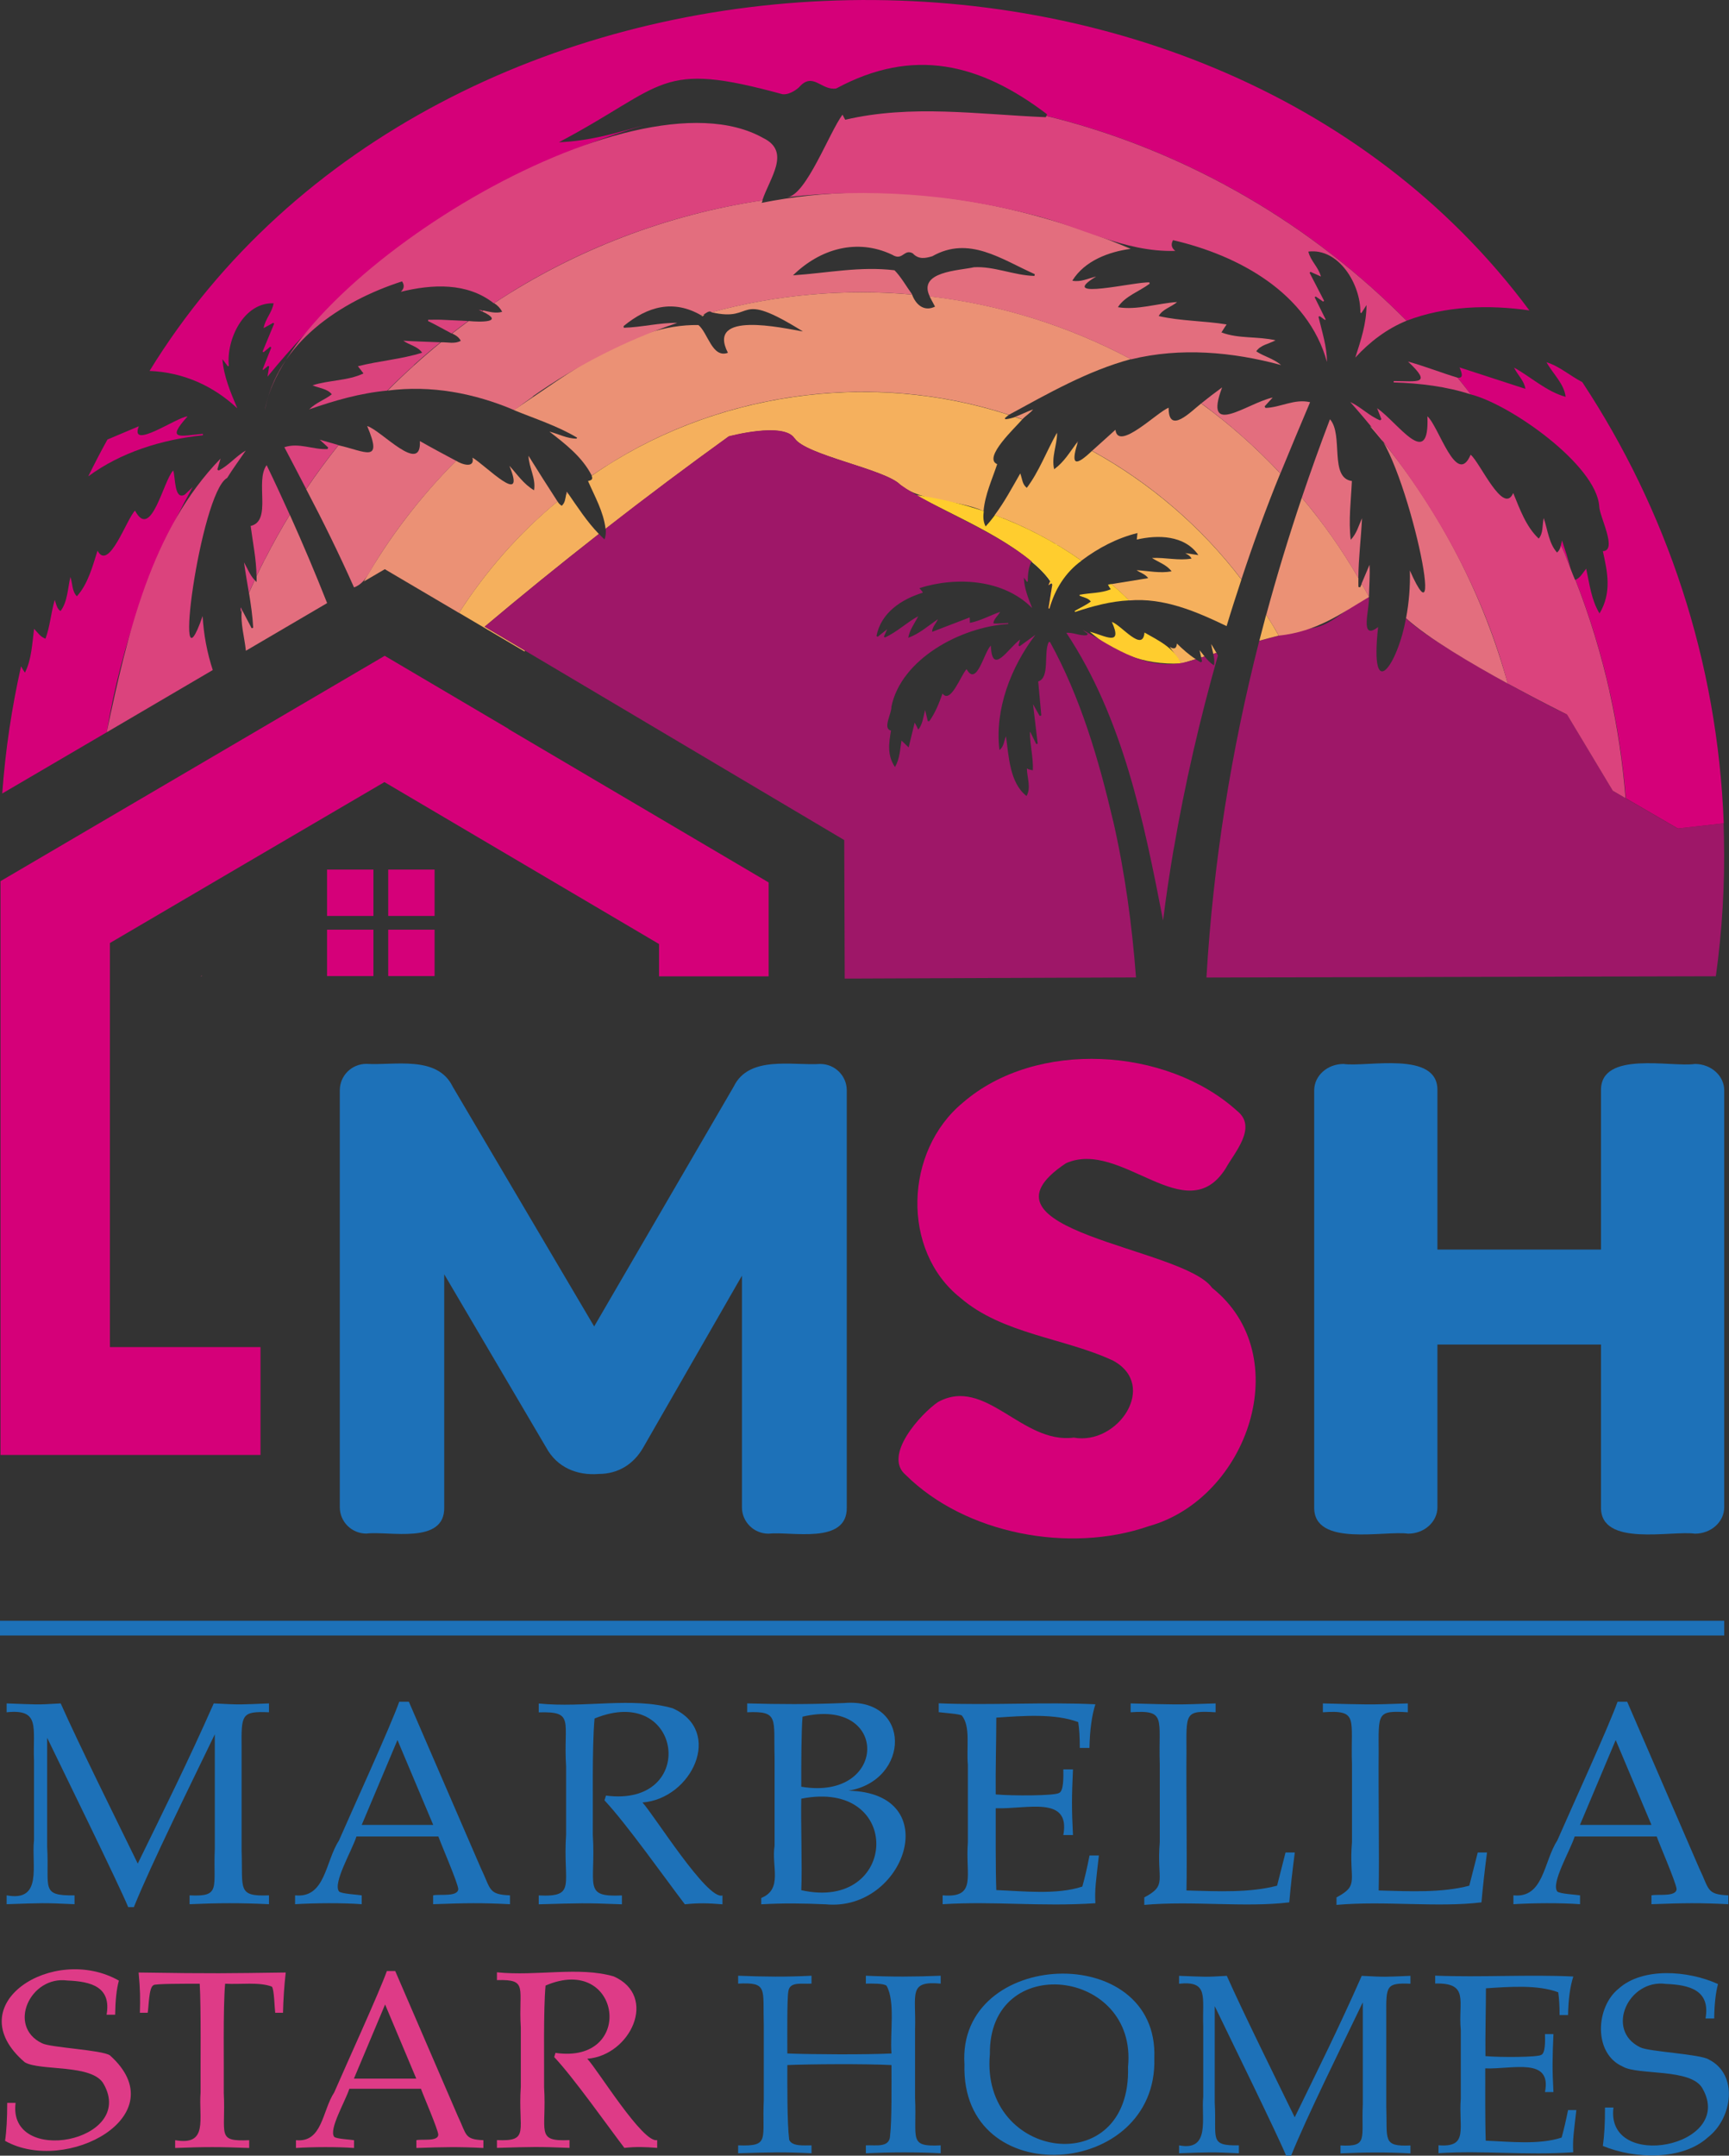 <svg id="Capa_1" data-name="Capa 1" xmlns="http://www.w3.org/2000/svg" viewBox="0 0 177.48 221.25">
  <rect x="0" y="0" width="177.48" height="221.25" fill="#333333" stroke="none"/>
  <defs>
    <style>
      .cls-1 {
        fill: #fff;
      }

      .cls-2 {
        fill: #eb9175;
      }

      .cls-3 {
        fill: #9e1768;
      }

      .cls-4 {
        fill: #db437d;
      }

      .cls-5 {
        fill: #de3b87;
      }

      .cls-6 {
        fill: none;
      }

      .cls-7 {
        fill: #1d71b8;
      }

      .cls-8 {
        fill: #ffcd2e;
      }

      .cls-9 {
        fill: #e36e7e;
      }

      .cls-10 {
        fill: #f5b05d;
      }

      .cls-11 {
        fill: #d50079;
      }
    </style>
  </defs>
  <path class="cls-6" d="m105.01,43.07c-.12-.04-.23-.08-.35-.12.12.04.23.08.35.12Z"></path>
  <path class="cls-6" d="m106.39,43.58s-.05-.02-.08-.03c.03.01.05.02.08.03Z"></path>
  <path class="cls-6" d="m108.04,44.27c-.08-.04-.16-.07-.24-.11.08.04.16.07.24.11Z"></path>
  <path class="cls-6" d="m100.35,41.66c-.13-.03-.27-.07-.4-.1.13.03.27.06.4.1Z"></path>
  <path class="cls-6" d="m101.8,42.04c-.08-.02-.16-.04-.25-.07.08.02.16.04.25.07Z"></path>
  <path class="cls-6" d="m98.73,41.29c-.08-.02-.17-.04-.25-.05.08.02.17.04.25.05Z"></path>
  <path class="cls-6" d="m109.46,44.91c-.09-.04-.18-.08-.27-.13.09.04.18.08.27.13Z"></path>
  <path class="cls-6" d="m126.79,58.62s-.01-.02-.02-.02c0,0,.01.02.02.02Z"></path>
  <path class="cls-6" d="m112.34,46.4c-.07-.04-.14-.08-.21-.12.07.04.14.08.21.12Z"></path>
  <path class="cls-6" d="m120.17,51.81s-.07-.06-.11-.09c.04.03.07.06.11.09Z"></path>
  <path class="cls-6" d="m113.67,47.16c-.06-.04-.12-.07-.18-.1.06.04.12.07.18.1Z"></path>
  <path class="cls-6" d="m117.62,49.8s-.04-.03-.07-.05c.02.02.04.03.07.05Z"></path>
  <path class="cls-6" d="m116.39,48.92c-.05-.04-.11-.07-.16-.11.05.04.11.07.16.11Z"></path>
  <path class="cls-6" d="m103.5,42.55c-.09-.03-.18-.06-.27-.09.09.03.18.06.27.09Z"></path>
  <path class="cls-6" d="m97.01,40.95c-.12-.02-.23-.04-.35-.06.12.02.23.04.35.06Z"></path>
  <path class="cls-6" d="m90.48,40.26c-.15,0-.3-.01-.44-.02.15,0,.3.01.44.02Z"></path>
  <path class="cls-6" d="m123.58,54.99s.04.04.06.06c-.02-.02-.04-.04-.06-.06Z"></path>
  <path class="cls-6" d="m93.74,40.49c-.06,0-.12-.01-.18-.02.06,0,.12.01.18.02Z"></path>
  <path class="cls-6" d="m95.5,40.71c-.14-.02-.29-.04-.43-.06.15.02.29.04.43.06Z"></path>
  <path class="cls-6" d="m92.05,40.34c-.14,0-.28-.02-.41-.03.14,0,.28.02.41.03Z"></path>
  <path class="cls-11" d="m176.98,87.34c0,.26,0,.52,0,.79,0-.26,0-.53,0-.79Z"></path>
  <path class="cls-3" d="m176.96,85.96c-.01-.49-.03-.97-.04-1.46-1.57.18-3.14.35-4.71.53-.99-.58-5.77-3.35-6.65-3.86,0,0-4.7-7.83-4.7-7.83-2.69-1.24-14.07-7.35-16.54-9.89-.83,4.76-3.75,9-2.86.91-2,1.53-.8-2.06-.95-3.09-1.77.52-3.51,2.84-5.73,3.18-1.29.19-3.85.86-5.52,1.32-2.89,11.34-4.73,22.85-5.42,34.56,17.43-.04,34.86-.09,52.29-.13.65-4.7.94-9.49.83-14.24Z"></path>
  <path class="cls-4" d="m20.6,100.19h.11s0-.04,0-.06l-.1.06Z"></path>
  <path class="cls-11" d="m52.21,74.81c-2.74-1.61-10.09-5.95-12.72-7.5C27.21,74.51,12.33,83.24.05,90.44v58.89h0s26.69,0,26.69,0v-11.07h-15.46c0-13.82,0-27.65,0-41.47,9.39-5.51,18.78-11.02,28.18-16.52,6.32,3.73,21.7,12.8,28.19,16.62v3.32h11.25v-9.64l-26.7-15.74Z"></path>
  <path class="cls-6" d="m123.13,66.72c.06.27.12.51.17.76.11-.03.23-.07.35-.1-.17-.22-.34-.44-.52-.65Z"></path>
  <path class="cls-6" d="m122.74,67.65c-.7-.45-1.33-1.01-1.93-1.6-.28,1.35-2.52-.91-3.32-1.14-.17,2.1-2.37-.76-3.35-1.09,1.17,2.6-.73,1.4-2.26,1.01,2.64,2.19,6.5,4.2,10.86,2.81Z"></path>
  <path class="cls-6" d="m140.58,57.97c-.34.81-.66,1.56-.97,2.31-.06-.01-.11-.03-.17-.04-.07-2.35.25-4.69.37-7.05-.35.76-.55,1.59-1.16,2.21-.24-2.02.03-4.01.12-6.03-2.35-.32-.84-4.74-2.25-6.34-2.86,7.5-5.29,15.08-7.25,22.74,2.23-.61,4.34-1.14,5.52-1.32,2.22-.34,3.96-2.67,5.73-3.18.02-1.1.12-2.2.06-3.3Z"></path>
  <path class="cls-6" d="m124.33,66.1c.05.35.14.68.21,1.01.11-.03.22-.06.33-.1-.18-.3-.35-.6-.54-.91Z"></path>
  <path class="cls-3" d="m107.93,59.85c-.04-.07-.08-.14-.13-.22-.06.14-.12.29-.19.44.13-.09.21-.15.32-.22Z"></path>
  <path class="cls-3" d="m107.72,62.45c.22-.62.41-1.26.7-1.85-.13-.2-.28-.4-.41-.61-.13.85-.26,1.65-.39,2.44.03,0,.06.01.09.02Z"></path>
  <path class="cls-1" d="m107.81,59.63c.15-.35.29-.66.43-.98-.02-.02-.05-.03-.07-.05-.15.1-.29.21-.44.31-.02-.01-.03-.02-.05-.03.26-.58.52-1.16.78-1.74-.03-.02-.05-.03-.08-.05-.18.09-.36.18-.54.27l-.06-.05c.25-.47.49-.94.74-1.42-1.06-.39-2.18,1.01-2.62,1.76.82.67,1.48,1.34,1.9,2Z"></path>
  <path class="cls-1" d="m108.05,59.76s-.08.06-.12.08c.03.05.06.1.08.15.01-.08.02-.15.04-.23Z"></path>
  <g>
    <path class="cls-10" d="m81.57,44.99c1.1,1.72,9.27,3.16,10.83,4.75,2.14,1.83,5.97,1.51,8.56,2.72.15-1.7.88-3.25,1.4-4.82-1.51-.65,1.89-3.78,2.57-4.59-.25-.09-.49-.17-.74-.25-.31.11-.64.2-.98.23-.02-.03-.05-.07-.07-.1.14-.12.26-.25.42-.34-14.24-4.67-30.53-2.32-42.83,6.24.14.34.04.45-.37.54.69,1.59,1.59,3.14,1.8,4.91,4.29-3.34,8.51-6.5,12.64-9.48,0,0,5.65-1.52,6.75.2Z"></path>
    <path class="cls-10" d="m123.13,66.72c.06.27.12.51.17.76.11-.03.23-.07.35-.1-.17-.22-.34-.44-.52-.65Z"></path>
    <path class="cls-10" d="m129.27,65.76c.68-.19,1.35-.36,1.99-.53-.41-.73-.84-1.44-1.29-2.14-.24.89-.47,1.78-.7,2.67Z"></path>
    <path class="cls-10" d="m124.33,66.1c.05.35.14.68.21,1.01.11-.03.22-.06.33-.1-.18-.3-.35-.6-.54-.91Z"></path>
    <path class="cls-10" d="m122.74,67.65c-.7-.45-1.33-1.01-1.93-1.6-.05.56-.31.6-.75.34.41.56.82,1.13,1.2,1.71.37-.11.88-.27,1.49-.45Z"></path>
    <path class="cls-10" d="m123.66,72.33s0,0,0,0c0,0,0,0,0,0Z"></path>
    <path class="cls-10" d="m102.96,53.18c2.84,1.13,5.55,2.6,8.05,4.36,1.73-1.3,3.64-2.31,5.75-2.83-.03.25-.05.46-.07.67,2.14-.5,4.91-.47,6.32,1.59-.49-.07-.89-.13-1.35-.2.29.17.5.27.65.56-1.32.24-2.67-.13-4.06-.06.7.45,1.5.69,2.01,1.37-1.19.22-2.35-.04-3.59-.12.41.29.88.39,1.19.82-1.3.21-2.54.41-3.78.61.63.53,1.24,1.09,1.82,1.68,3.55-.31,6.88,1.13,10.01,2.63.48-1.6,1-3.2,1.52-4.78-4.11-5.41-9.39-9.92-15.34-13.2-1.63,1.54-2.22,1.57-1.49-.78-.03-.01-.05-.02-.08-.04-.72.96-1.29,1.96-2.31,2.7-.3-1.24.28-2.42.3-3.66-.02,0-.03-.01-.05-.02-1.04,1.84-1.8,3.92-3.06,5.59-.47-.36-.46-.9-.67-1.48-.84,1.46-1.62,2.93-2.63,4.28.28.1.56.21.84.32Z"></path>
    <path class="cls-10" d="m61.48,54.81c-1.24-1.28-2.18-2.75-3.19-4.2-.06.04-.11.09-.17.13-.1.45-.11.87-.46,1.17-.19-.12-.33-.26-.43-.45-3.94,3.26-7.35,7.14-10.11,11.44l6.73,3.97s.02-.07.03-.1c-1.38-.82-2.75-1.63-4.13-2.45,3.73-3.14,7.64-6.32,11.73-9.52Z"></path>
    <path class="cls-8" d="m115.5,61.22c-.46-.44-.93-.87-1.42-1.28-.11.02-.23.04-.34.06.06.19.19.32.28.48-1,.42-2.15.36-3.21.57,0,.03,0,.05,0,.08.39.2.9.23,1.16.61-.51.39-1.11.64-1.66.97l.05.1c1.79-.6,3.66-1.1,5.54-1.19-.13-.13-.26-.26-.4-.39Z"></path>
    <path class="cls-8" d="m121.25,68.1c-.78-1.63-2.27-2.33-3.77-3.18-.17,2.1-2.37-.76-3.35-1.09,1.17,2.6-.73,1.4-2.26,1.01,2.39,2.07,5.35,3.43,9.37,3.26Z"></path>
    <path class="cls-8" d="m99.63,52.03c-1.83-.54-3.69-.95-5.58-1.22,3.57,2.08,10.8,4.85,13.76,8.82-.06.14-.12.29-.19.44.13-.09.21-.15.32-.22.03.05.06.1.08.15-.13.85-.26,1.65-.39,2.44.03,0,.06.01.09.02.56-1.96,1.63-3.71,3.3-4.91-2.74-1.94-5.74-3.52-8.89-4.68-.3.4-.61.79-.96,1.16-.27-.54-.25-1.05-.19-1.57-.44-.15-.89-.29-1.34-.42Z"></path>
    <path class="cls-3" d="m120.48,87.15c1.15-6.7,2.68-13.33,4.54-19.88-.05-.09-.1-.17-.15-.26-.11.03-.22.06-.33.1.09.38.15.76.07,1.18-.4-.26-.69-.58-.96-.91-.12.04-.23.07-.35.1.03.13.06.26.09.4-.04.03-.08.06-.13.1-.18-.1-.36-.21-.53-.32-4.65,1.69-8.38-1.26-11.61-3.02.23.18.38.3.54.42-.03.04-.06.09-.09.13-.71.11-1.37-.3-2.11-.24,5.81,8.76,7.96,19.35,9.93,29.52.3-2.45.67-4.88,1.08-7.31Z"></path>
    <path class="cls-3" d="m114.26,84.26c-1.48-6.31-3.34-12.67-6.48-18.37-.04,0-.09,0-.13.01-.55,1.11.15,3.66-1.08,4.04.11,1.16.22,2.33.32,3.49-.06.02-.11.04-.17.05-.22-.39-.44-.78-.68-1.2.16,1.37.32,2.71.48,4.05-.05.01-.1.03-.15.04-.2-.41-.4-.81-.6-1.22-.02,0-.03,0-.05,0,0,1.31.36,2.61.3,3.91-.22-.06-.41-.05-.61-.2.01.95.46,1.99-.04,2.84-1.74-1.37-1.81-4.07-2.11-6.13-.2.46-.22,1.11-.67,1.4-.5-4.16,1.18-8.51,3.69-11.81-.54.39-1.08.78-1.62,1.17-.04-.03-.07-.06-.11-.09.05-.18.1-.36.16-.6-1.22.9-2.89,3.8-3,.62-.7.65-1.45,4.29-2.49,2.42-.57.57-1.64,3.63-2.47,2.5-.36,1-.74,1.98-1.36,2.84-.05,0-.1,0-.15,0-.09-.38-.19-.77-.28-1.15-.18.69-.24,1.44-.7,2.02-.13-.25-.22-.47-.37-.72-.21.84-.4,1.64-.62,2.54-.27-.26-.49-.47-.73-.7-.16.9-.16,1.83-.67,2.72-.83-1.23-.62-2.48-.41-3.75-.9-.19.09-1.77.04-2.44,1-4.9,7.11-8.19,12-8.5v-.09c-.51,0-1.02.1-1.53.03.04-.48.48-.76.69-1.18-1.04.37-2.02.92-3.1,1.13,0-.18-.01-.35-.02-.56-1.27.49-2.54.97-3.86,1.48.02-.52.39-.83.6-1.3-1.03.7-1.91,1.5-3.05,1.91.14-.83.66-1.47,1.02-2.21-1.19.64-2.18,1.63-3.42,2.18-.03-.03-.07-.06-.1-.09.11-.25.22-.5.34-.76-.33.26-.65.52-.98.78l-.12-.09c.47-2.39,2.57-3.77,4.76-4.44-.06-.16-.24-.31-.35-.47,3.81-1.2,8.63-.92,11.57,2.05-.41-1.04-.82-2.03-.85-3.13.1.14.21.29.31.43.03,0,.06-.02.09-.02,0-.71.07-1.5.39-2.07-3.95-3.26-10.02-5.42-13.5-7.89-1.56-1.58-9.73-3.03-10.83-4.75-1.1-1.72-6.75-.2-6.75-.2-4.13,2.98-8.36,6.13-12.64,9.48.04.35.03.72-.12,1.1-.2-.18-.39-.37-.57-.56-4.09,3.2-8,6.38-11.73,9.52,12.3,7.3,24.6,14.6,36.91,21.9.02,4.74.04,9.48.05,14.22,9.97-.04,19.93-.08,29.9-.12-.41-5.41-1.14-10.79-2.35-16.08Z"></path>
    <path class="cls-2" d="m58.18,50.46c-.02.1-.04.19-.06.29.06-.04.11-.09.17-.13-.04-.05-.07-.1-.11-.16Z"></path>
    <path class="cls-2" d="m48.39,61.03c2.5-3.56,5.49-6.78,8.84-9.56-1.01-1.55-2-3.12-2.98-4.69.04,1.21.78,2.31.57,3.54-1.09-.65-1.71-1.62-2.53-2.51,1.79,4.36-2.41-.03-3.79-.84.26,1.15-1.12.69-1.68.32-3.68,3.69-6.88,7.87-9.47,12.39l2.15-1.26c1.9,1.12,5.73,3.38,7.62,4.49.41-.64.83-1.27,1.27-1.89Z"></path>
    <path class="cls-2" d="m108.5,44.41s-.02.04-.03.05c.02,0,.03.01.05.02,0-.02,0-.05-.02-.07Z"></path>
    <path class="cls-2" d="m62.14,47.89c12.11-7.82,27.73-9.8,41.43-5.32,4.01-2.18,8.09-4.52,12.52-5.71-6.4-3.41-13.46-5.62-20.67-6.45.17.36.38.7.56,1.06-1.14.56-1.98-.22-2.36-1.24-6.9-.61-13.91,0-20.59,1.82,4.64,1.08,2.29-2.45,9.39,1.97-2.09-.35-9.94-2.16-7.7,2.19-1.62.59-2.05-2.06-3.03-2.85-6.88-.11-13.31,4.98-18.94,8.73,2.17.89,4.47,1.62,6.49,2.83-.02.03-.04.07-.06.1-.97,0-1.84-.48-2.78-.72,1.64,1.27,3.38,2.61,4.34,4.51.46-.32.93-.62,1.4-.93Z"></path>
    <path class="cls-2" d="m72.33,32.26c-.12.03-.24.07-.37.11.06.03.11.06.17.1.07-.08.14-.15.19-.2Z"></path>
    <path class="cls-2" d="m139.61,60.28c-.06-.01-.11-.03-.17-.04,0-.3-.01-.61,0-.91-1.69-2.92-3.63-5.68-5.81-8.25-1.34,3.99-2.56,7.99-3.65,12.02.44.7.88,1.41,1.29,2.14,3.95-.43,6.35-2.25,9.26-3.97-.24-.46-.5-.91-.75-1.36-.05.12-.1.25-.16.37Z"></path>
    <path class="cls-2" d="m104.94,43.04c.34-.37.8-.63,1.11-1.02-.64.22-1.23.54-1.85.76.25.08.5.16.74.25Z"></path>
    <path class="cls-2" d="m112.34,46.4c5.85,3.26,11.04,7.73,15.09,13.06,1.21-3.66,2.53-7.3,3.99-10.87-2.48-2.64-5.19-5.06-8.12-7.18-1.04.81-3.36,3.26-3.34.44-1.12.39-5.2,4.53-5.46,2.26-.78.7-1.59,1.43-2.4,2.16.08.04.16.09.25.14Z"></path>
    <path class="cls-2" d="m110.63,45.31s-.07.09-.1.13c.03.01.05.02.08.04,0-.04.01-.09.02-.17Z"></path>
    <path class="cls-9" d="m139.77,59.91c.25.45.51.9.75,1.36,0,0,0,0,0,0,.02-1.1.12-2.2.06-3.3-.28.68-.55,1.31-.82,1.94Z"></path>
    <path class="cls-9" d="m154.35,68.72c-2.76-9.17-7.46-17.74-13.72-24.98,3.34,1.74,8.2,24.13,4.09,14.81.05,1.64-.09,3.3-.39,4.9,2.24,2.04,6.71,4.67,10.44,6.71-.13-.48-.27-.96-.42-1.44Z"></path>
    <path class="cls-9" d="m140.52,61.28s0,0,0,0c0,0,0,0,0,0Z"></path>
    <path class="cls-9" d="m54.68,40.69c4.55-3.2,9.57-5.76,14.84-7.55-1.82-.03-3.65.45-5.49.5,0-.06-.01-.11-.02-.17,2.48-2.04,5.12-2.75,7.96-1.11.43-.04.73-.59,1.08-.31,6.68-1.81,13.69-2.44,20.59-1.82-.57-.78-1.16-1.83-1.82-2.49-3.54-.43-6.85.28-10.42.52,2.81-2.75,6.6-3.82,10.19-2.11,1.08.67,1.19-.64,2.1-.15.62.67,1.32.5,2.01.3,3.76-2.13,7.05.29,10.52,1.84-.01.06-.03.12-.04.18-2.09-.05-4.13-1.01-6.2-.89-1.56.35-5.8.43-4.54,3,7.21.83,14.26,3.03,20.67,6.45,5.06-1.24,10.4-.77,15.4.59-.85-.7-1.74-.87-2.56-1.41.44-.66,1.3-.76,1.98-1.13-1.8-.43-3.8-.14-5.55-.81.18-.28.33-.54.53-.82-2.32-.38-4.71-.34-6.97-.86.38-.71,1.29-.92,1.89-1.44-2,.13-4.12.86-6.08.53.72-1.13,2.19-1.61,3.26-2.41,0-.04-.02-.09-.02-.13-1.32-.13-9.7,1.95-5.47-.61-.83.2-1.6.6-2.45.43,1.27-2.06,3.77-2.97,5.99-3.27-11.79-5.03-25.21-7.26-37.88-4.72.04-.09.07-.17.11-.26-9.82,1.46-19.29,5.1-27.57,10.56.36.22.62.5.83.88-.66.2-1.29,0-1.94-.13,0,0,0,0,0,0-.04.03-.08.06-.12.09,2.43,1.15-.22,1.11-1.38.99-.57.42-1.14.84-1.7,1.28.38.18.69.37.89.75-.63.35-1.34.13-2.03.15-1.91,1.56-3.74,3.21-5.48,4.96,4.47-.58,8.9.26,13.01,2.01.63-.48,1.27-.95,1.93-1.41Z"></path>
    <path class="cls-9" d="m124.2,42.06c2.58,1.97,5,4.16,7.23,6.53,1-2.45,2.02-4.87,3.05-7.31-1.6-.38-3.02.54-4.58.59-.03-.05-.06-.11-.09-.16.27-.29.54-.59.83-.91-2.62.57-7.17,4.23-5.19-1.04-.71.52-1.45,1.08-2.14,1.64.3.22.6.43.89.66Z"></path>
    <path class="cls-9" d="m135.21,53.04c1.54,2,2.95,4.1,4.22,6.29.02-2.05.28-4.08.38-6.14-.35.76-.55,1.59-1.16,2.21-.24-2.02.03-4.01.12-6.03-2.35-.32-.84-4.74-2.25-6.34-1.02,2.67-1.98,5.36-2.89,8.05.54.64,1.07,1.3,1.59,1.96Z"></path>
    <path class="cls-9" d="m27.18,57.42c-.29.56-.57,1.13-.84,1.7,0,.21,0,.41,0,.62-.07-.06-.13-.13-.19-.2-.2.43-.4.87-.59,1.31.19,1.19.37,2.38.43,3.58-.05.02-.11.04-.16.05-.33-.62-.66-1.25-1-1.91-.18,1.36.27,2.84.41,4.22l8.34-4.89c-1.2-3.04-2.48-6.06-3.83-9.07-.91,1.49-1.76,3.02-2.56,4.58Z"></path>
    <path class="cls-9" d="m38.55,57.69c2.35-3.76,5.14-7.25,8.27-10.39-1.25-.67-2.49-1.33-3.72-2.03.18,3.54-4.01-1.15-5.41-1.54,1.66,3.9-.19,2.59-2.95,1.97-1.16,1.46-2.27,2.96-3.31,4.51,1.74,3.31,3.39,6.67,4.91,10.08,1.16-.42,1.58-1.64,2.21-2.59Z"></path>
    <path class="cls-11" d="m162.4,39.21c-1.23-.64-2.34-1.63-3.65-2.03.64,1.18,1.8,2.18,1.96,3.55-1.94-.53-3.54-2.02-5.3-3.01.39.8,1.05,1.36,1.17,2.19-2.27-.74-4.49-1.46-6.76-2.2.17.42.51,1.15-.2,1.05.46.56.91,1.13,1.35,1.72,4.09,1.03,12.92,7.27,13.19,11.5.02,1.03,1.91,4.54.37,4.59.47,2.12.94,4.24-.34,6.39-.85-1.4-1.02-3-1.37-4.59-.38.45-.58.92-1.1,1.14,2.83,7.2,4.55,14.67,5.17,22.42l5.34,3.1c1.57-.18,3.14-.35,4.71-.53-.63-16.69-5.89-32.2-14.52-45.28Z"></path>
    <path class="cls-11" d="m160.71,57.08c.18.41.35.83.52,1.24-.28-.95-.57-1.9-.89-2.85-.04.17-.08.34-.12.51.17.37.33.73.49,1.1Z"></path>
    <path class="cls-11" d="m65.97,12.88c-2.81.82-5.6,1.61-8.6,1.72,11.11-5.88,10.17-8.43,22.95-4.93.54.08,1.25-.3,1.7-.71,1.43-1.65,2.28.37,3.82.12,7.91-4.27,14.77-2.58,21.64,2.65-.02.05-.05.11-.07.16,13.95,3.42,26.88,10.81,36.97,21.03,3.97-1.53,8.44-1.66,12.61-1.06C123.42-13.31,44.72-9.74,15.35,38.07c3.43.14,6.53,1.51,9.01,3.84-.69-1.64-1.39-3.26-1.53-5.05.19.25.38.49.56.74.03-.02.07-.03.1-.05-.28-2.74,1.55-6.53,4.59-6.42-.14.94-.86,1.6-1.02,2.55.38-.21.68-.38.99-.55.03.03.06.06.09.09-.4.96-.79,1.91-1.19,2.87l.11.06c.22-.19.45-.37.67-.56.04.02.08.05.12.07-.3.76-.6,1.51-.9,2.27.02.01.05.03.07.04.16-.14.33-.28.49-.41l.12.05c-.05.35-.11.7-.17,1.05,9.83-12.09,23.19-21.2,38.5-25.77Z"></path>
    <path class="cls-11" d="m18.98,50.76c-1.11.64-.96-1.78-1.2-2.47-1.02,1.04-2.26,7.25-3.92,4.12-.84.8-2.69,6.29-3.85,4.11-.51,1.61-.98,3.42-2.12,4.68-.51-.53-.42-1.22-.66-1.98-.29,1.19-.29,2.55-1.02,3.5-.39-.27-.44-.73-.59-1.15-.39,1.32-.48,2.71-.95,3.98-.53-.18-.77-.6-1.17-1.01-.21,1.55-.24,3.09-.94,4.5-.15-.21-.28-.43-.4-.65-.95,4.24-1.61,8.6-1.93,13.05l10.72-6.28c1.51-9,4.54-17.48,8.83-25.17-.27.26-.53.52-.81.77Z"></path>
    <path class="cls-11" d="m20.83,44.67s0-.09-.01-.14c-2.29.19-3.84.74-1.57-1.79-1.03.02-6,3.54-5,1.01-1.08.46-2.16.91-3.22,1.36-.69,1.24-1.34,2.5-1.97,3.78,3.32-2.45,7.49-3.77,11.78-4.22Z"></path>
    <path class="cls-4" d="m45.33,32.82c-.46-.02-.92,0-1.38,0,0,.04,0,.09-.01.13.82.4,1.61.85,2.42,1.28.56-.44,1.13-.86,1.7-1.28-.91-.04-1.82-.09-2.73-.13Z"></path>
    <path class="cls-4" d="m42.48,37.47c.89-.8,1.8-1.58,2.74-2.34-1.27-.05-2.55-.08-3.82-.16.62.45,1.5.58,1.93,1.23-2.11.67-4.4.83-6.59,1.39.21.25.37.49.57.74-1.62.77-3.55.67-5.23,1.22.68.3,1.51.33,1.98.92-.74.58-1.58.82-2.33,1.55,2.63-.92,5.25-1.67,8.02-1.93.89-.9,1.81-1.77,2.75-2.61Z"></path>
    <path class="cls-4" d="m26.14,59.54s0,0,0,0c-.49-.52-.74-1.2-1.09-1.82.14,1.05.33,2.09.5,3.13.19-.44.39-.88.59-1.31Z"></path>
    <path class="cls-4" d="m33.04,47.9c.55-.75,1.12-1.49,1.7-2.22-.64-.18-1.27-.36-1.92-.55.3.28.58.54.87.8-.02.05-.05.11-.07.16-1.49.08-2.93-.69-4.43-.19.76,1.43,1.49,2.86,2.24,4.29.52-.78,1.06-1.54,1.61-2.29Z"></path>
    <path class="cls-4" d="m49.57,31.88s0,0,0,0c-.14-.03-.29-.06-.43-.09.1.06.21.11.31.17.04-.03.08-.06.12-.09Z"></path>
    <path class="cls-4" d="m24.71,62.35c-.03.19,0,.29.02.46.03-.08.07-.16.1-.24-.04-.07-.07-.14-.11-.22Z"></path>
    <path class="cls-4" d="m27.09,57.6c.82-1.63,1.71-3.22,2.65-4.77-.77-1.7-1.55-3.4-2.37-5.09-1.22,1.65.58,5.74-1.64,6.24.22,1.72.58,3.4.6,5.14.24-.51.49-1.02.75-1.52Z"></path>
    <path class="cls-4" d="m23.3,49.08c.59-.96,1.27-1.87,1.93-2.84-1.02.59-1.73,1.52-2.78,2.05-.05-.03-.1-.06-.14-.1.11-.36.21-.73.33-1.12-7.13,7.33-9.56,18.04-11.69,28.09l10.89-6.39c-.58-1.77-.94-3.66-1.04-5.54-3.19,9.17-.24-12.58,2.49-14.16Z"></path>
    <path class="cls-4" d="m165.22,70.97c-.88-3.9-2.05-7.74-3.51-11.46,0,0-.02,0-.03.01-.51-1.16-.88-2.4-1.46-3.55-.05.3-.16.53-.39.74-.84-.92-.96-2.33-1.37-3.54-.17.81-.03,1.52-.51,2.11-1.3-1.21-1.95-3.05-2.62-4.68-1.01,2.36-3.42-3.17-4.37-3.93-1.45,3.4-3.27-2.94-4.44-3.94.24,5.64-3.02.64-5.16-.83.15.4.3.76.44,1.13-.05.04-.09.08-.14.11-1.13-.46-1.95-1.36-3.06-1.88,7.39,8.35,13.26,18.06,16.16,28.89,3.35,1.83,6.09,3.18,6.09,3.18l4.7,7.83,1.31.76c-.3-3.73-.85-7.39-1.65-10.96Z"></path>
    <path class="cls-4" d="m52.68,29.86c7.79-4.77,16.53-7.95,25.57-9.29.76-2.3,2.97-5,.1-6.4-13.51-7.62-48.96,14.6-51.16,27.94,1.29-6.92,7.78-11.2,14.08-13.23.32.47.14.82-.13,1.07,3.23-.79,6.81-.98,9.55,1.18.66-.43,1.33-.86,2-1.27Z"></path>
    <path class="cls-4" d="m143.6,32.15c-9.97-9.82-22.6-16.92-36.19-20.25-.02.04-.04.09-.06.13-6.95-.29-13.78-1.33-20.59.26-.09-.17-.19-.35-.28-.52-1.38,1.88-3.71,8.2-5.63,8.46,8.28-.92,16.73-.33,24.81,1.74,5.11,1.19,9.66,3.94,14.98,3.78-.3-.24-.52-.58-.23-1.1,6.72,1.55,13.85,5.42,15.8,12.5,0-1.6-.51-3.1-.87-4.64.04-.02.08-.04.12-.06.18.13.37.26.55.39.02-.02.05-.03.07-.05-.38-.76-.76-1.52-1.13-2.28.04-.03.08-.06.11-.08.25.17.5.35.75.52l.11-.07c-.5-.96-.99-1.92-1.49-2.88.03-.03.06-.07.09-.1.33.15.66.3,1.07.48-.25-.97-1.06-1.59-1.29-2.56,3.15-.38,5.39,3.4,5.34,6.27l.11.04c.17-.27.35-.55.52-.82,0,1.88-.58,3.62-1.15,5.39,1.49-1.63,3.27-2.97,5.26-3.78-.26-.26-.52-.52-.78-.77Z"></path>
    <path class="cls-4" d="m150.46,39.82c-.28-.36-.56-.71-.85-1.06-1.7-.51-3.37-1.18-5.08-1.65,2.59,2.43.91,1.99-1.47,2,0,.05,0,.09,0,.14,2.68.08,5.45.42,7.91,1.23-.17-.22-.33-.44-.5-.65Z"></path>
  </g>
  <g>
    <path class="cls-7" d="m22.07,177.96c-2.32,4.82-6.54,13.34-8.33,17.78h-.58c-.93-2.27-6.73-14.09-8.32-17.38v11.2c.24,4.21-.74,5.03,2.81,4.97v.91c-3.21-.15-3.37-.12-6.97,0v-.91c3.75.7,2.53-3.13,2.81-5.65,0,0,0-8.2,0-8.2-.13-3.4.68-5.3-2.81-4.94v-.91c3.17.11,2.91.16,5.55,0,1.96,4.4,5.63,11.76,7.91,16.44,2.63-5.39,5.17-10.48,7.8-16.44,2.82.15,2.67.12,5.67,0v.91c-2.84-.12-2.84.23-2.81,3.62,0,0,0,10.59,0,10.59.14,3.92-.49,4.72,2.81,4.58v.91c-2.86-.14-5.27-.13-8.15,0v-.91c3.28.17,2.4-.77,2.59-4.8,0,0,0-11.78,0-11.78Z"></path>
    <path class="cls-7" d="m45.02,188.49h-8.43c-.46,1.45-2.47,4.82-1.78,5.65.28.24,1.85.31,2.32.39v.91c-1.96-.15-4.95-.12-6.84,0v-.91c3.12.32,3.09-3.46,4.5-5.62,1.29-2.97,5.31-11.75,6.19-14.25h.99l7.38,17.06c1.06,2.19.74,2.72,3,2.81v.91c-2.98-.15-4.58-.12-7.89,0v-.91c.64-.15,2.55.19,2.58-.65-.06-.68-1.76-4.58-2.04-5.39Zm-7.89-1.19h7.34l-3.67-8.71-3.67,8.71Z"></path>
    <path class="cls-7" d="m65.94,184.99c1.16,1.23,6.66,10.08,8.22,9.55v.91c-1.49-.12-2.46-.15-3.86,0-2.03-2.66-6-8.28-8.25-10.67l.15-.49c9.52,1.25,7.9-11.63-1.17-7.91-.27,2.91-.15,8.85-.18,11.93.33,5.21-1.09,6.42,2.99,6.23v.91c-3.81-.15-4.28-.12-8.54,0v-.91c3.96.18,2.46-1.11,2.81-6.26,0,0,0-6.97,0-6.97-.3-4.65.94-5.68-2.81-5.56v-.91c4.71.48,9.63-.7,13.75.49,5.26,2.34,1.97,9.29-3.11,9.67Z"></path>
    <path class="cls-7" d="m87.09,183.79c10.07.21,5.77,12.45-2.33,11.66-2.35-.1-4.32-.13-6.62,0v-.65c2.25-.91,1.03-3.25,1.37-5.36,0,0,0-9.03,0-9.03-.11-4.01.48-4.82-2.81-4.67v-.91c3.35.09,6.19.11,9.96-.04,6.94-.57,6.79,7.94.44,9Zm-4.84-.41c8.89,1.51,9.12-9.29.13-7.19-.12,1.32-.14,4.95-.13,7.19Zm0,10.62c10,2.25,10.54-11.49,0-9.39-.06,2.58.11,6.9,0,9.39Z"></path>
    <path class="cls-7" d="m102.21,185.59c0,2.29-.02,6.35.06,8.4,2.74.1,6.18.51,8.83-.36.24-.85.49-1.91.74-3.19h.96c-.3,2.66-.44,3.48-.36,4.9-5.68.37-10.31-.23-15.68.1v-.91c3.57.29,2.32-2.02,2.59-5.43,0,0,0-7.96,0-7.96-.16-1.89.29-3.91-.61-5.06-.2-.17-1.86-.28-2.38-.35v-.91c5.19.22,10.94-.15,16.08.1-.37,1.15-.57,2.64-.61,4.48h-.99c0-1.06-.05-1.95-.16-2.65-2.36-.9-5.66-.65-8.41-.46,0,2.43-.09,5.44-.06,7.88,1.73.16,6.05.14,6.48-.14.52-.15.47-1.76.46-2.43h.99c-.13,2.89-.14,3.99,0,6.74h-.99c.75-4.09-3.71-2.64-6.94-2.75Z"></path>
    <path class="cls-7" d="m121.79,194.03c3.29.09,6.45.25,9.3-.49l.87-3.41h.95c-.24,1.83-.43,3.53-.57,5.12-4.47.55-9.99-.18-14.88.26v-.77c2.42-1.28,1.25-1.71,1.59-5.68,0,0,0-7.97,0-7.97-.16-4.72.74-5.61-2.99-5.35v-.91c4.57.12,4.63.15,8.72,0v.91c-3.2-.2-3,.09-2.99,4.12-.04,3.3.07,10.97,0,14.17Z"></path>
    <path class="cls-7" d="m141.52,194.03c3.29.09,6.45.25,9.3-.49l.87-3.41h.95c-.24,1.83-.43,3.53-.57,5.12-4.47.55-9.99-.18-14.88.26v-.77c2.42-1.28,1.25-1.71,1.59-5.68,0,0,0-7.97,0-7.97-.16-4.72.74-5.61-2.99-5.35v-.91c4.57.12,4.63.15,8.72,0v.91c-3.2-.2-3,.09-2.99,4.12-.04,3.3.07,10.97,0,14.17Z"></path>
    <path class="cls-7" d="m170.07,188.49h-8.43c-.46,1.45-2.47,4.82-1.78,5.65.28.24,1.85.31,2.33.39v.91c-1.96-.15-4.95-.12-6.84,0v-.91c3.12.32,3.09-3.46,4.5-5.62,1.29-2.97,5.31-11.75,6.19-14.25h.99l7.38,17.06c1.06,2.19.74,2.72,3,2.81v.91c-2.98-.15-4.58-.12-7.89,0v-.91c.64-.15,2.55.19,2.58-.65-.06-.68-1.76-4.58-2.04-5.39Zm-7.89-1.19h7.34l-3.67-8.71-3.67,8.71Z"></path>
  </g>
  <g>
    <path class="cls-5" d="m12.2,203.29c-.24.88-.36,2.04-.38,3.49h-.88c.5-2.85-1.57-3.41-4.03-3.51-3.81-.51-6.2,4.7-2.6,6.44.86.45,6.11.68,6.97,1.24,6.9,6.17-4.48,12.3-10.76,8.78.15-1.01.22-2.31.22-3.9h.86c-.83,6.53,12.39,4.01,9.05-1.92-1.13-2.11-6.56-1.32-8.11-2.25-6.94-5.95,2.96-12.18,9.66-8.38Z"></path>
    <path class="cls-5" d="m23.11,203.59c-.23,2.52-.11,8.56-.14,11.22.22,4.29-.81,5,2.61,4.85v.8c-3.1-.12-4.53-.12-7.6,0v-.8c3.46.6,2.39-2.23,2.61-4.91-.02-2.59.06-8.71-.09-11.15-1.4,0-4.71-.01-4.74.15-.5.21-.48,2.26-.6,2.83h-.8c.04-1.47.04-2.33-.13-4.13,7.96.12,9.01.08,15.1,0-.16,1.43-.25,2.8-.28,4.13h-.8c-.07-.51-.1-2.39-.34-2.68-1.29-.5-3.22-.21-4.79-.3Z"></path>
    <path class="cls-5" d="m43.21,214.38h-7.35c-.4,1.27-2.15,4.21-1.55,4.94.24.21,1.62.27,2.03.34v.8c-1.71-.13-4.32-.11-5.96,0v-.8c2.73.27,2.69-3.03,3.93-4.91,1.12-2.6,4.63-10.27,5.4-12.45h.86l6.43,14.9c.92,1.91.64,2.38,2.62,2.46v.8c-2.6-.13-3.99-.1-6.88,0v-.8c.56-.14,2.23.17,2.25-.57-.05-.59-1.53-4-1.78-4.71Zm-6.88-1.04h6.4l-3.2-7.61-3.2,7.61Z"></path>
    <path class="cls-5" d="m60.29,211.31c1.07,1.13,5.71,8.71,7.17,8.34v.8c-1.3-.1-2.14-.13-3.37,0-1.77-2.33-5.23-7.23-7.2-9.32l.13-.43c8.27,1.2,6.76-10.26-1.02-6.91-.23,2.55-.13,7.74-.15,10.42.29,4.55-.96,5.61,2.61,5.44v.8c-3.33-.13-3.73-.11-7.45,0v-.8c3.45.16,2.14-.97,2.45-5.47,0,0,0-6.09,0-6.09-.26-4.06.82-4.96-2.45-4.86v-.8c4.11.42,8.4-.62,11.99.42,4.58,2.04,1.72,8.11-2.71,8.45Z"></path>
  </g>
  <g>
    <path class="cls-7" d="m80.82,211.95c0,1.94-.03,5.95.19,7.67.29.71,1.56.56,2.29.57v.81c-2.86-.14-4.21-.1-7.53,0v-.81c3.31.12,2.44-.59,2.63-4.62,0,0,0-7.72,0-7.72-.11-3.75.46-4.42-2.63-4.26v-.81c2.66.11,5,.13,7.53,0v.81c-1.06.06-2.26-.23-2.38.82-.14.7-.1,4.91-.1,6.35,2.52.1,8.05.13,10.69,0-.17-2.12.41-5.29-.5-6.94-.27-.28-1.59-.23-2.13-.23v-.81c2.72.12,4.98.11,7.68,0v.81c-3.38-.31-2.51,1.08-2.63,4.68,0,0,0,7.08,0,7.08.2,4.19-.73,5.01,2.63,4.84v.81c-2.42-.13-5.33-.11-7.68,0v-.81c1.06-.05,2.48.29,2.49-1.06.18-1.43.14-5.31.14-7.18-2.58-.14-8.57-.1-10.69,0Z"></path>
    <path class="cls-7" d="m99,211.88c-.78-11.87,19.97-12.74,19.49-.63.37,12.38-19.87,13.82-19.49.63Zm2.61-1.05c-1.01,10.92,14.54,13.08,14.18,1.31,1.01-10.13-14.31-11.9-14.18-1.31Z"></path>
    <path class="cls-7" d="m139.87,205.55c-2.04,4.26-5.77,11.78-7.34,15.7h-.51c-.82-2.01-5.93-12.45-7.33-15.35v9.9c.22,3.71-.65,4.44,2.48,4.39v.81c-2.83-.13-2.97-.11-6.14,0v-.81c3.25.63,2.26-2.8,2.48-4.99,0,0,0-7.24,0-7.24-.11-3,.6-4.68-2.48-4.36v-.81c2.79.1,2.56.14,4.9,0,1.73,3.88,4.96,10.39,6.97,14.52,2.32-4.76,4.56-9.25,6.88-14.52,2.48.13,2.35.11,5,0v.81c-2.5-.1-2.5.21-2.48,3.2,0,0,0,9.36,0,9.36.12,3.46-.43,4.17,2.48,4.04v.81c-2.52-.13-4.65-.11-7.18,0v-.81c2.89.15,2.12-.69,2.29-4.24,0,0,0-10.41,0-10.41Z"></path>
    <path class="cls-7" d="m152.46,212.29c0,2.02-.02,5.61.05,7.42,2.41.09,5.45.45,7.79-.32.21-.75.43-1.69.66-2.82h.85c-.27,2.35-.39,3.07-.32,4.33-5.01.33-9.09-.2-13.83.09v-.81c3.15.26,2.04-1.78,2.29-4.8,0,0,0-7.03,0-7.03-.29-2.92.93-4.86-2.63-4.77v-.81c4.57.19,9.65-.13,14.18.09-.33,1.01-.51,2.33-.54,3.96h-.87c0-.94-.05-1.72-.14-2.34-2.08-.79-4.99-.57-7.42-.41,0,2.14-.08,4.8-.05,6.96,1.53.14,5.33.12,5.71-.12.46-.13.42-1.55.4-2.14h.87c-.11,2.55-.13,3.52,0,5.95h-.87c.72-3.61-3.31-2.33-6.12-2.43Z"></path>
    <path class="cls-7" d="m176.35,203.64c-.24.89-.37,2.06-.39,3.53h-.89c.51-2.88-1.59-3.45-4.07-3.55-3.85-.52-6.26,4.75-2.63,6.51.87.45,6.18.69,7.04,1.25,3.07,1.54,2.43,6.04-.11,8-2.6,2.35-7.43,2.25-10.77.87.15-1.02.23-2.34.22-3.94h.87c-.84,6.6,12.53,4.05,9.15-1.94-1.14-2.13-6.63-1.34-8.2-2.27-3.03-1.33-2.79-6.11-.41-8,2.44-2.2,7.12-1.87,10.18-.47Z"></path>
  </g>
  <path class="cls-11" d="m124.41,132.16c-3.01-4.18-25.51-5.78-14.99-12.77,5.66-2.53,12.32,6.95,16.39.54.87-1.6,3.31-4.22,1.18-5.91-7.25-6.57-20.66-7.35-28.15-.85-6.02,4.96-6.34,15.2-.27,20.02,4.32,3.74,10.71,4.13,15.69,6.46,4.66,2.53.49,8.72-4.04,7.9-5.33.69-9.05-6.33-13.94-3.65-1.75,1.2-5.68,5.49-3.31,7.48,6.12,6.07,16.81,8.09,24.95,5.26,10.17-2.83,15.24-17.51,6.49-24.47Z"></path>
  <path class="cls-7" d="m173.98,109.2c-2.41.36-9.69-1.4-9.64,2.71,0,0,0,16.34,0,16.34h-16.79v-16.34c.06-4.11-7.25-2.36-9.64-2.71-1.66,0-3.01,1.21-3.01,2.71v42.79c-.06,4.11,7.25,2.36,9.64,2.71,1.66,0,3.01-1.21,3.01-2.71v-16.7h16.79v16.7c-.06,4.11,7.25,2.36,9.64,2.71,1.66,0,3.01-1.21,3.01-2.71v-42.79c0-1.5-1.35-2.71-3.01-2.71Z"></path>
  <path class="cls-7" d="m84.19,109.2c-2.87.18-7.32-.9-8.88,2.33,0,0-14.32,24.61-14.32,24.61l-14.52-24.61c-1.58-3.25-5.99-2.16-8.86-2.34-1.51,0-2.73,1.21-2.73,2.71v42.79c0,1.5,1.22,2.71,2.73,2.71,2.29-.29,8.08,1.18,7.99-2.71,0,0,0-23.9,0-23.9l10.46,17.77c1.12,2.07,3.19,2.9,5.41,2.72,1.94,0,3.56-.97,4.55-2.7l10.14-17.65v23.77c0,1.5,1.22,2.71,2.73,2.71,2.29-.26,8.11,1.17,8.03-2.71,0,0,0-42.79,0-42.79,0-1.5-1.22-2.71-2.73-2.71Z"></path>
  <rect class="cls-7" y="166.35" width="176.99" height="1.51"></rect>
  <rect class="cls-11" x="33.57" y="89.25" width="4.76" height="4.76"></rect>
  <rect class="cls-11" x="39.85" y="89.25" width="4.76" height="4.76"></rect>
  <rect class="cls-11" x="33.57" y="95.42" width="4.76" height="4.76"></rect>
  <rect class="cls-11" x="39.85" y="95.42" width="4.76" height="4.76"></rect>
</svg>

